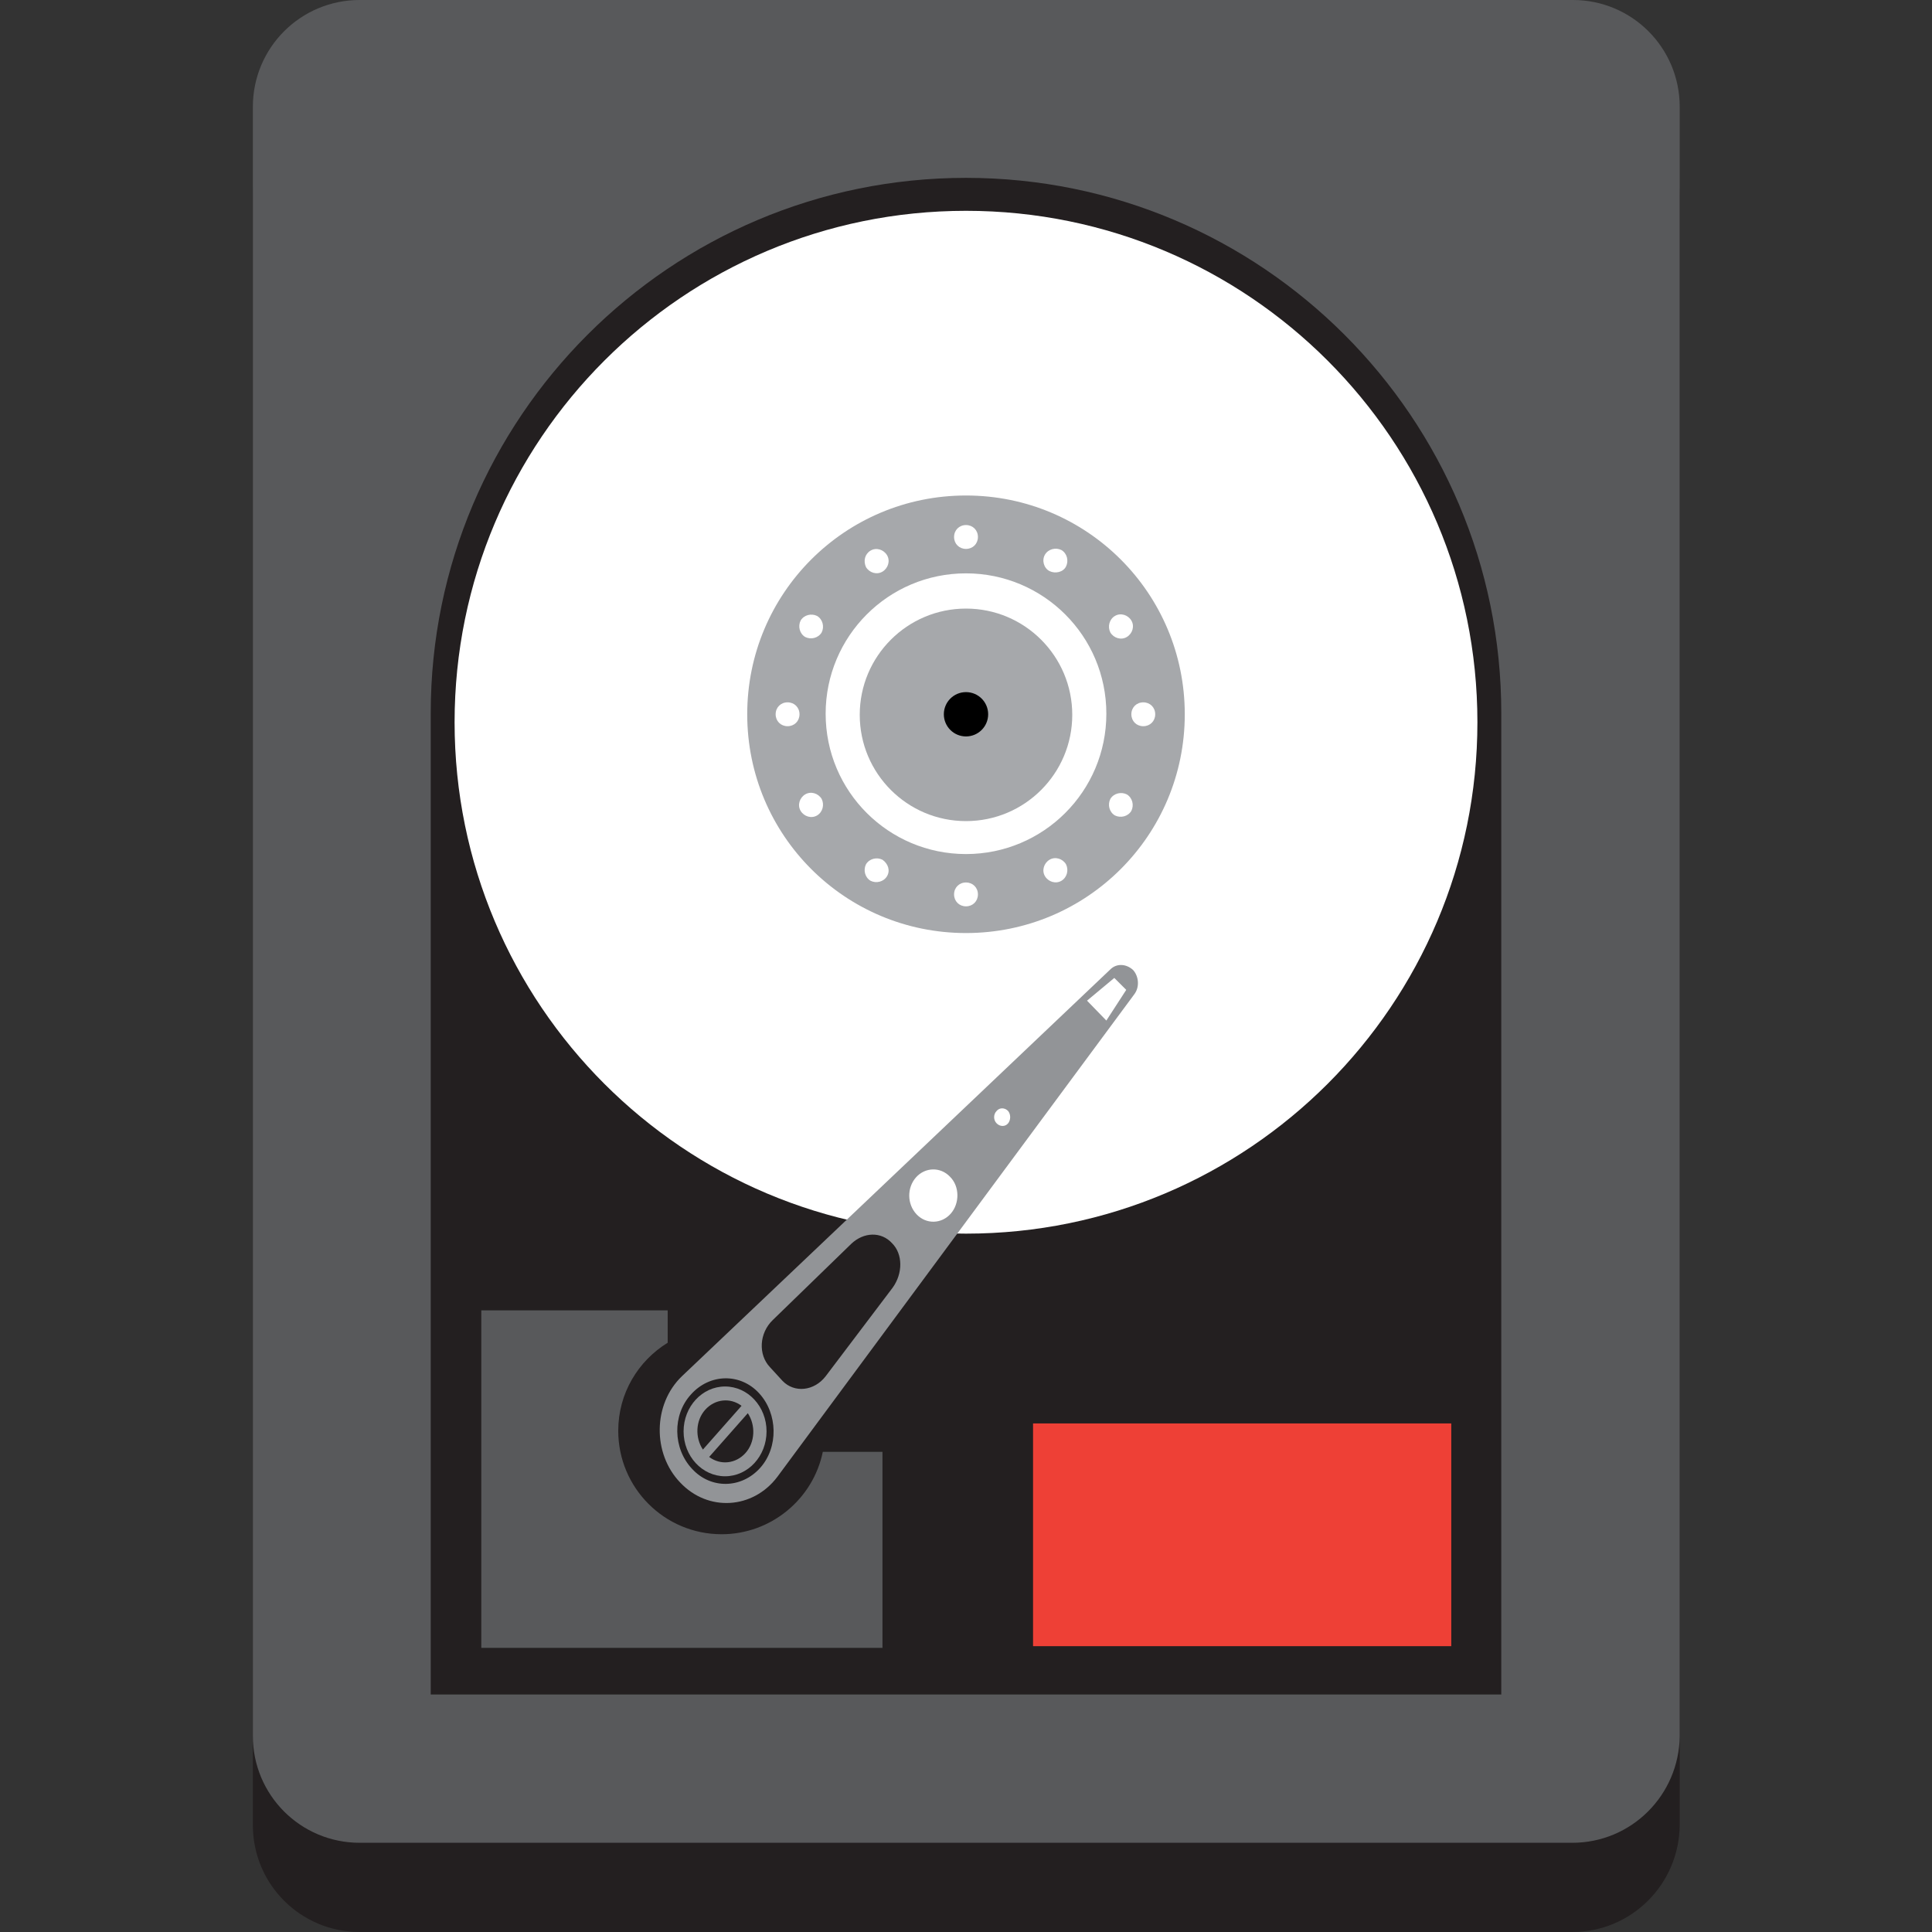<svg version="1.1" xmlns="http://www.w3.org/2000/svg" width="100%" height="100%" viewBox="0 0 1024 1024">
    <rect x="0" y="0" width="1024" height="1024" fill="#333333" stroke="none"/>
    <title>Hard Drive</title>
    <g>
        <path fill="rgb(35, 31, 32)" d="M833.355 1024h-642.71c-31.322 0-56.622-25.298-56.622-56.622v-863.472c0-31.322 25.298-56.622 56.622-56.622h643.011c31.322 0 56.622 25.298 56.622 56.622v863.472c-0.301 31.322-25.6 56.622-56.922 56.622z "/>
        <path fill="rgb(88, 89, 91)" d="M833.355 976.715h-642.71c-31.322 0-56.622-25.298-56.622-56.622v-863.472c0-31.322 25.298-56.622 56.622-56.622h643.011c31.322 0 56.622 25.298 56.622 56.622v863.472c-0.301 31.322-25.6 56.622-56.922 56.622z "/>
        <path fill="rgb(35, 31, 32)" d="M795.708 898.108h-567.416v-520.132c0-156.611 127.097-283.708 283.708-283.708v0c156.611 0 283.708 127.097 283.708 283.708v520.132z "/>
        <path fill="rgb(255, 255, 255)" d="M783.059 382.795c0 149.702-121.357 271.059-271.059 271.059s-271.059-121.357-271.059-271.059c0-149.702 121.357-271.059 271.059-271.059s271.059 121.357 271.059 271.059z "/>
        <path fill="rgb(166, 168, 171)" d="M568.32 378.881c0 31.105-25.215 56.32-56.32 56.32s-56.32-25.215-56.32-56.32c0-31.105 25.215-56.32 56.32-56.32s56.32 25.215 56.32 56.32z "/>
        <path fill="rgb(0, 0, 0)" d="M523.746 378.579c0 6.487-5.259 11.746-11.746 11.746s-11.746-5.259-11.746-11.746c0-6.487 5.259-11.746 11.746-11.746s11.746 5.259 11.746 11.746z "/>
        <path fill="rgb(166, 168, 171)" d="M512 262.626c-64.151 0-115.953 51.802-115.953 115.953s51.802 115.953 115.953 115.953c64.151 0 115.953-51.802 115.953-115.953s-51.802-115.953-115.953-115.953zM590.908 326.475c3.011-1.807 6.927-0.602 8.734 2.41s0.602 6.927-2.41 8.734c-3.011 1.807-6.927 0.602-8.734-2.41-1.506-3.011-0.602-6.927 2.41-8.734zM553.864 293.948c1.807-3.011 5.722-3.916 8.734-2.41 3.011 1.807 3.916 5.722 2.41 8.734s-5.722 3.916-8.734 2.41-4.216-5.722-2.41-8.734zM512 278.287c3.614 0 6.324 2.711 6.324 6.324s-2.711 6.324-6.324 6.324c-3.614 0-6.324-2.711-6.324-6.324s2.711-6.324 6.324-6.324zM461.402 291.84c3.011-1.807 6.927-0.602 8.734 2.41s0.602 6.927-2.41 8.734-6.927 0.602-8.734-2.41c-1.506-3.313-0.602-6.927 2.41-8.734zM417.43 384.903c-3.614 0-6.324-2.711-6.324-6.324s2.711-6.324 6.324-6.324c3.614 0 6.324 2.711 6.324 6.324s-2.711 6.324-6.324 6.324zM433.092 432.188c-3.011 1.807-6.927 0.602-8.734-2.41s-0.602-6.927 2.41-8.734c3.011-1.807 6.927-0.602 8.734 2.41 1.506 3.011 0.602 6.927-2.41 8.734zM435.501 335.209c-1.807 3.011-5.722 3.916-8.734 2.41-3.011-1.807-3.916-5.722-2.41-8.734 1.807-3.011 5.722-3.916 8.734-2.41 3.011 1.807 3.916 5.722 2.41 8.734zM470.136 464.414c-1.807 3.011-5.722 3.916-8.734 2.41-3.011-1.807-3.916-5.722-2.41-8.734 1.807-3.011 5.722-3.916 8.734-2.41 3.011 2.108 4.216 5.722 2.41 8.734zM512 480.376c-3.614 0-6.324-2.711-6.324-6.324s2.711-6.324 6.324-6.324c3.614 0 6.324 2.711 6.324 6.324s-2.711 6.324-6.324 6.324zM562.598 466.823c-3.011 1.807-6.927 0.602-8.734-2.41s-0.602-6.927 2.41-8.734c3.011-1.807 6.927-0.602 8.734 2.41 1.506 3.011 0.602 6.927-2.41 8.734zM512 452.668c-40.959 0-74.391-33.129-74.391-74.391 0-40.959 33.129-74.391 74.391-74.391 40.959 0 74.391 33.129 74.391 74.391s-33.43 74.391-74.391 74.391zM599.642 429.779c-1.807 3.011-5.722 3.916-8.734 2.41-3.011-1.807-3.916-5.722-2.41-8.734 1.807-3.011 5.722-3.916 8.734-2.41 3.011 1.807 3.916 5.722 2.41 8.734zM605.967 384.903c-3.614 0-6.324-2.711-6.324-6.324s2.711-6.324 6.324-6.324 6.324 2.711 6.324 6.324-2.711 6.324-6.324 6.324z "/>
        <path fill="rgb(238, 64, 54)" d="M547.538 754.447h221.666v118.061h-221.666v-118.061z "/>
        <path fill="rgb(146, 148, 151)" d="M406.287 758.663c0 13.14-9.844 23.793-21.985 23.793s-21.985-10.653-21.985-23.793c0-13.14 9.844-23.793 21.985-23.793s21.985 10.653 21.985 23.793z "/>
        <path fill="rgb(35, 31, 32)" d="M375.868 772.216c6.024 4.518 14.155 3.614 19.275-2.108s5.421-14.758 1.205-21.082l-20.48 23.19z "/>
        <path fill="rgb(35, 31, 32)" d="M393.035 745.11c-6.024-4.518-14.155-3.614-19.275 2.108s-5.421 14.758-1.205 21.082l20.48-23.19z "/>
        <path fill="rgb(146, 148, 151)" d="M588.499 513.807l-227.087 215.642c-15.36 14.758-15.661 40.959-0.903 56.32 14.758 15.661 38.551 14.155 51.501-3.011l189.139-255.698c3.011-3.916 2.41-9.637-0.602-12.95-3.614-3.313-8.734-3.614-12.047-0.301zM402.974 777.938c-9.939 11.143-26.203 11.445-36.141 0.602-10.24-10.842-10.542-28.612-0.602-39.454 9.939-11.143 26.203-11.445 36.141-0.602s10.24 28.612 0.602 39.454zM473.149 682.466l-35.538 46.983c-6.024 7.831-16.564 9.035-22.89 2.41l-6.626-7.229c-6.324-6.626-5.722-18.071 1.506-24.998l41.562-40.358c6.626-6.324 15.963-6.626 21.685-0.301 5.722 5.722 5.722 15.963 0.301 23.492zM503.868 643.313c-4.819 5.421-12.95 5.722-18.071 0.301s-5.12-14.155-0.301-19.577c4.819-5.421 12.95-5.722 18.071-0.301 5.12 5.12 5.12 14.155 0.301 19.577zM534.287 595.426c-1.506 1.807-4.216 1.807-6.024 0s-1.807-4.819 0-6.626c1.506-1.807 4.216-1.807 6.024 0 1.506 1.807 1.506 4.819 0 6.626zM596.931 524.65l-10.542 16.264-10.24-10.542 14.456-12.047 6.324 6.324z "/>
        <path fill="rgb(88, 89, 91)" d="M436.104 769.506c-5.12 24.998-27.407 43.67-53.609 43.67-30.419 0-54.814-24.696-54.814-54.814 0-19.877 10.542-37.045 26.203-46.682v-17.167h-98.786v178.899h212.631v-103.905h-31.624z "/>
    </g>
</svg>
